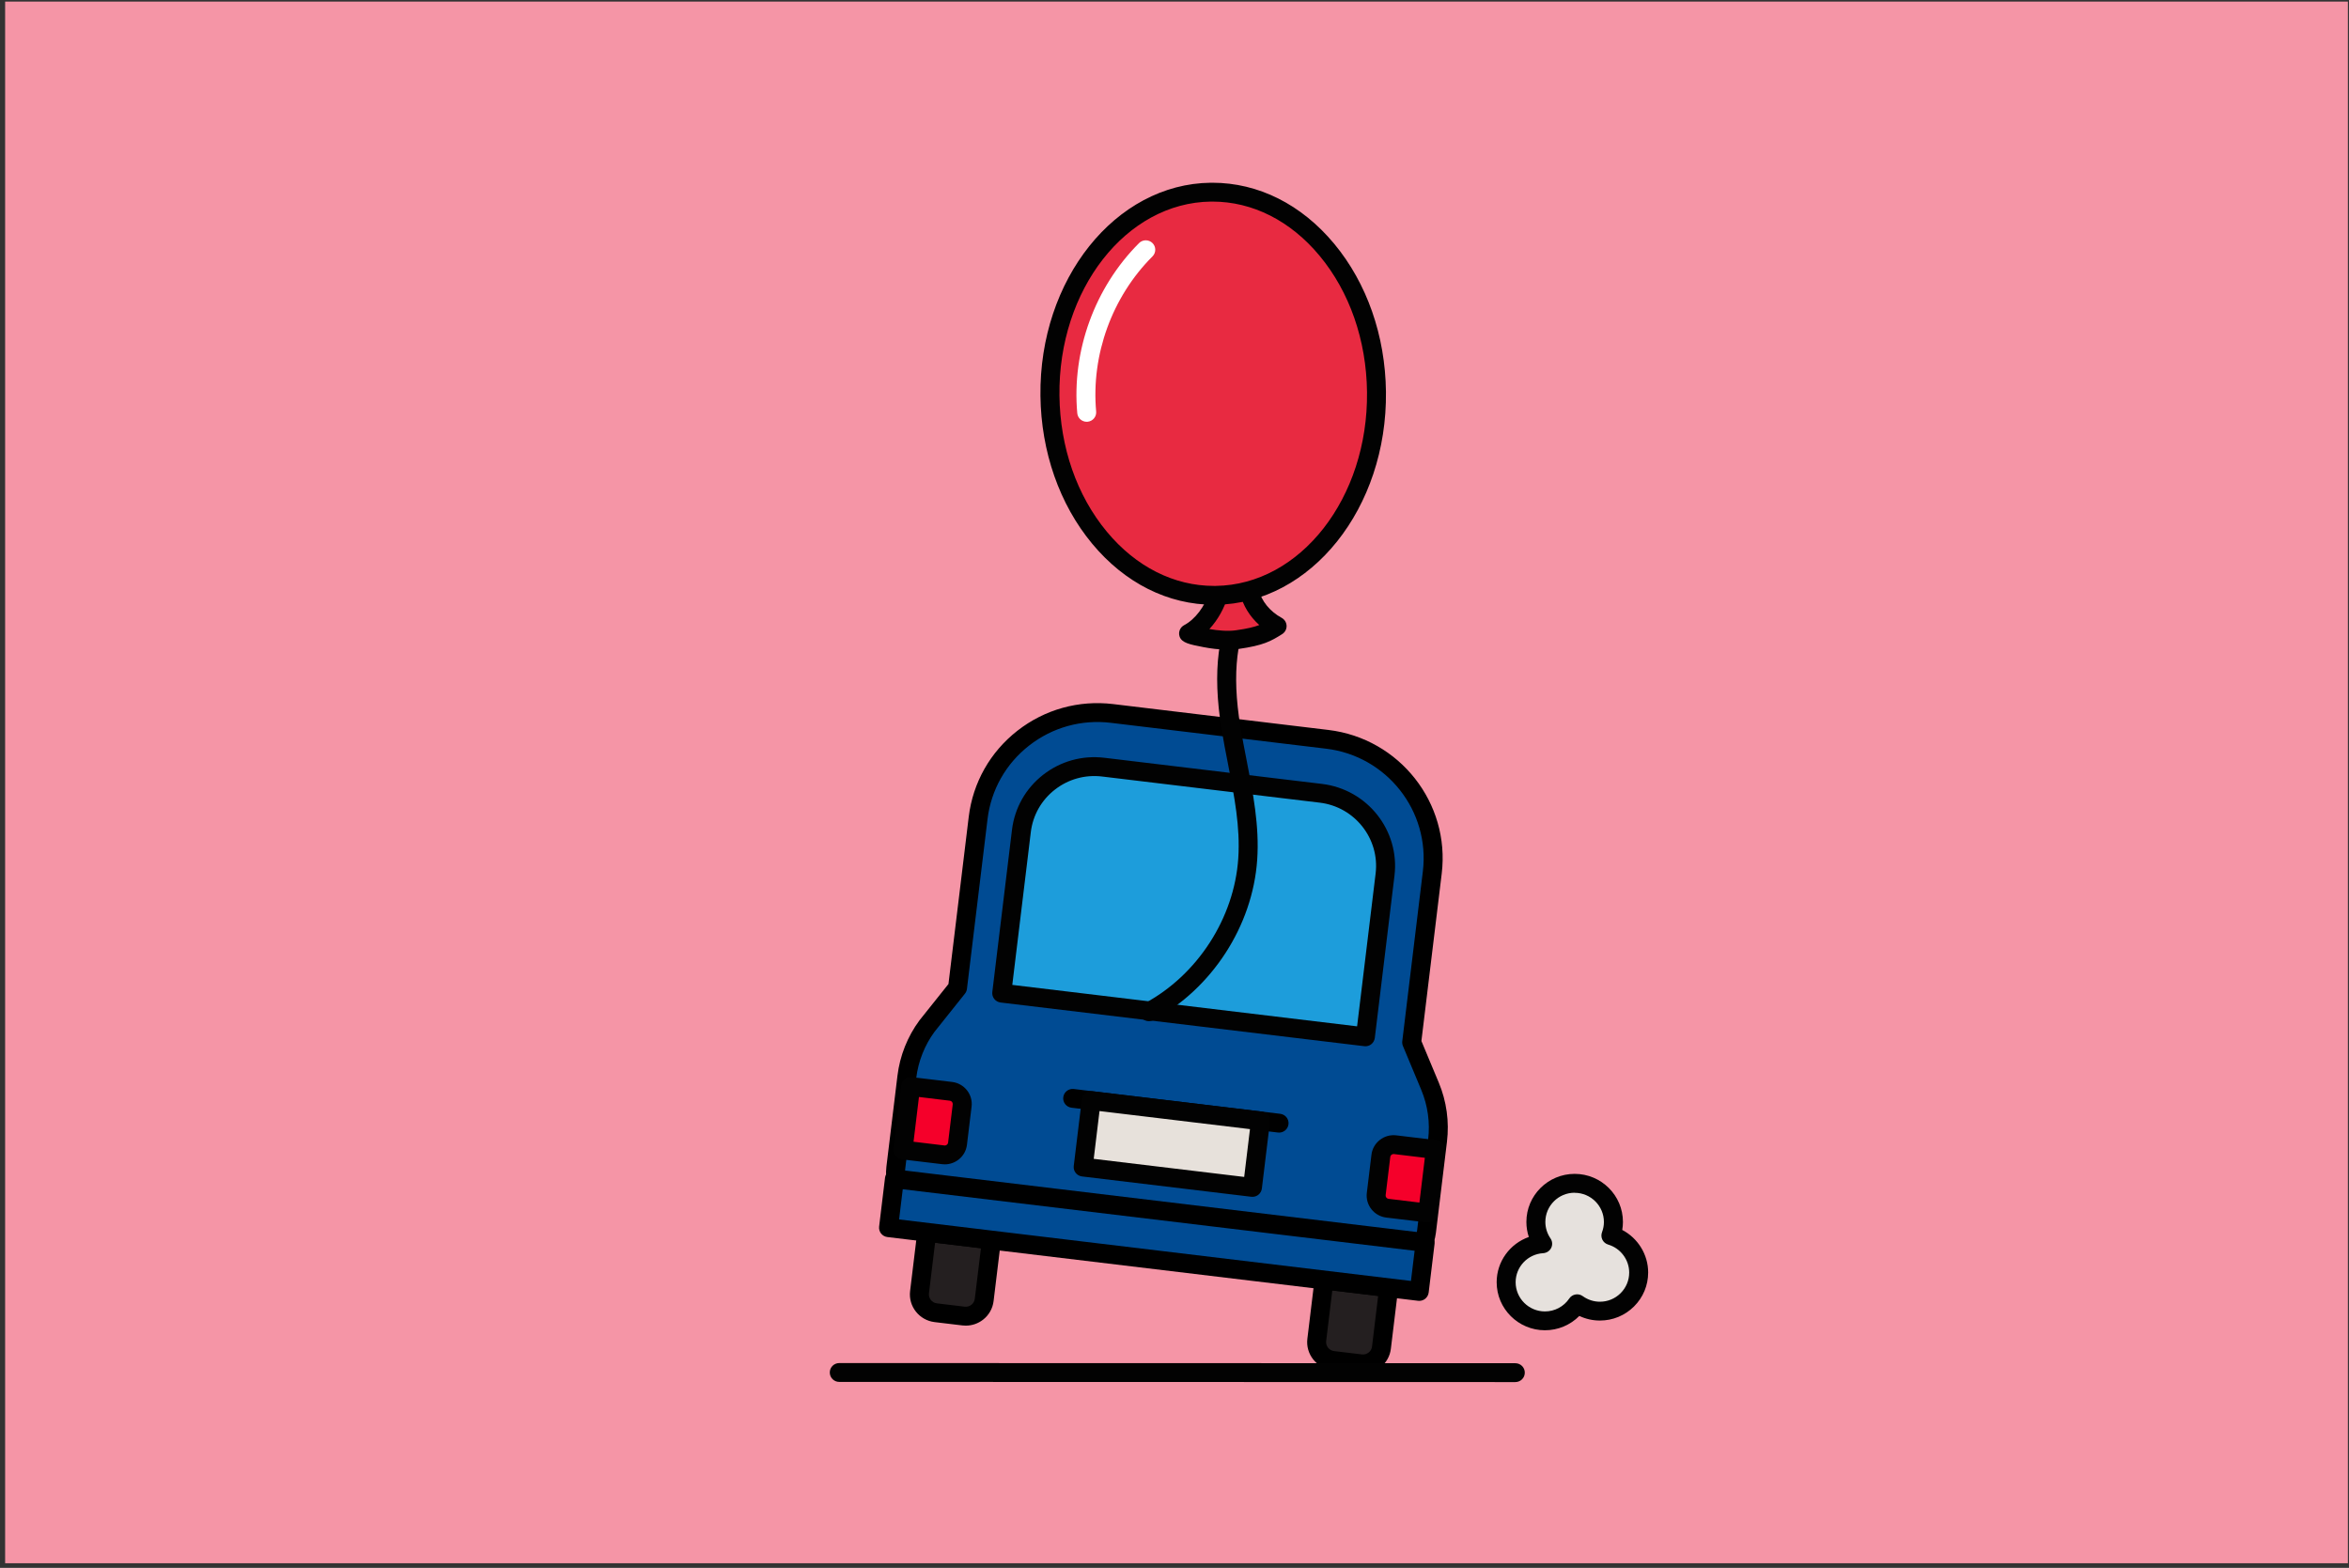 <svg width="376" height="251" viewBox="0 0 376 251" fill="none" xmlns="http://www.w3.org/2000/svg">
<rect x="0" y="0" width="376" height="251" fill="#333333" stroke="none"/>
<rect x="0.822" y="0.254" width="375" height="250" fill="#F595A6"/>
<g clip-path="url(#clip0_1730_9648)">
<path d="M228.903 173.905L225.966 166.868L229.261 139.679C230.535 129.17 223.01 119.621 212.452 118.354L177.985 114.211C167.428 112.944 157.836 120.435 156.562 130.944L153.266 158.133L148.401 164.232C146.63 166.623 145.512 169.442 145.155 172.398L143.388 186.953C142.955 190.513 145.472 193.745 149.009 194.168L221.154 202.836C224.691 203.263 227.906 200.72 228.34 197.159L230.106 182.605C230.464 179.649 230.053 176.648 228.903 173.905Z" fill="#004B93"/>
<path d="M221.936 204.397C221.618 204.397 221.296 204.379 220.975 204.339L148.83 195.67C144.47 195.146 141.353 191.153 141.885 186.775L143.652 172.22C144.041 169.011 145.261 165.939 147.18 163.343C147.189 163.329 147.202 163.311 147.215 163.298L151.817 157.532L155.063 130.766C155.729 125.285 158.497 120.386 162.862 116.976C167.226 113.567 172.668 112.055 178.172 112.713L212.639 116.856C224.011 118.221 232.145 128.543 230.772 139.862L227.521 166.654L230.307 173.323C231.55 176.301 232.001 179.573 231.612 182.783L229.846 197.337C229.591 199.458 228.527 201.351 226.855 202.672C225.433 203.796 223.716 204.392 221.936 204.392V204.397ZM149.608 165.147C148.007 167.321 146.987 169.891 146.661 172.58L144.895 187.135C144.564 189.864 146.491 192.349 149.192 192.674L221.337 201.342C222.642 201.498 223.93 201.134 224.968 200.316C226.01 199.493 226.671 198.306 226.832 196.981L228.599 182.427C228.925 179.733 228.545 176.986 227.503 174.487L224.565 167.45C224.467 167.21 224.427 166.948 224.458 166.69L227.753 139.502C228.925 129.837 221.981 121.022 212.273 119.857L177.806 115.714C173.097 115.149 168.46 116.443 164.735 119.35C161.006 122.262 158.64 126.445 158.073 131.126L154.777 158.315C154.741 158.59 154.634 158.853 154.459 159.07L149.612 165.147H149.608Z" fill="black"/>
<path d="M176.603 122.803L211.434 126.987C217.884 127.762 222.489 133.599 221.71 140.012L218.554 165.975L160.346 158.983L163.502 133.019C164.281 126.606 170.152 122.028 176.603 122.803Z" fill="#1D9DDB"/>
<path d="M218.551 167.49C218.489 167.49 218.431 167.49 218.368 167.481L160.161 160.489C159.33 160.386 158.735 159.635 158.838 158.808L161.986 132.847C162.411 129.344 164.181 126.21 166.976 124.031C169.771 121.853 173.25 120.888 176.778 121.311L211.607 125.494C218.882 126.37 224.087 132.962 223.211 140.195L220.063 166.166C220.014 166.561 219.808 166.926 219.491 167.175C219.222 167.384 218.891 167.495 218.551 167.495V167.49ZM162.035 157.67L217.228 164.303L220.193 139.835C220.868 134.256 216.852 129.166 211.24 128.495L176.411 124.311C173.692 123.987 171.005 124.729 168.85 126.414C166.694 128.094 165.326 130.513 165 133.216L162.035 157.679V157.67Z" fill="#020202"/>
<path d="M145.773 173.937L152.223 174.711C153.346 174.846 154.15 175.865 154.015 176.982L153.272 183.09C153.137 184.207 152.112 185.006 150.988 184.871L144.538 184.096L145.773 173.932L145.773 173.937Z" fill="#F5002A"/>
<path d="M151.236 186.397C151.093 186.397 150.946 186.388 150.803 186.37L144.355 185.597C143.523 185.494 142.928 184.743 143.031 183.916L144.265 173.754C144.314 173.358 144.52 172.994 144.838 172.745C145.155 172.496 145.558 172.385 145.956 172.434L152.404 173.207C154.358 173.443 155.757 175.212 155.52 177.159L154.778 183.267C154.666 184.21 154.188 185.05 153.437 185.637C152.802 186.13 152.032 186.397 151.236 186.397ZM151.165 183.374C151.357 183.396 151.496 183.316 151.558 183.263C151.626 183.214 151.737 183.098 151.76 182.907L152.502 176.799C152.538 176.506 152.328 176.243 152.037 176.208L147.096 175.612L146.228 182.778L151.169 183.374H151.165Z" fill="#020202"/>
<path d="M228.526 194.193L222.076 193.418C220.952 193.284 220.148 192.265 220.284 191.148L221.027 185.04C221.162 183.923 222.187 183.124 223.31 183.259L229.761 184.034L228.525 194.198L228.526 194.193Z" fill="#F5002A"/>
<path d="M228.532 195.701C228.469 195.701 228.411 195.701 228.349 195.692L221.901 194.919C219.947 194.683 218.547 192.914 218.784 190.967L219.526 184.859C219.638 183.916 220.117 183.076 220.868 182.489C221.619 181.902 222.554 181.645 223.502 181.756L229.95 182.529C230.781 182.631 231.376 183.383 231.273 184.21L230.039 194.372C229.99 194.768 229.784 195.132 229.467 195.381C229.198 195.59 228.867 195.701 228.528 195.701H228.532ZM223.068 184.748C222.911 184.748 222.795 184.814 222.741 184.863C222.674 184.912 222.562 185.028 222.54 185.219L221.798 191.327C221.762 191.616 221.972 191.883 222.263 191.918L227.204 192.514L228.071 185.348L223.13 184.752C223.108 184.752 223.086 184.752 223.063 184.752L223.068 184.748Z" fill="#020202"/>
<path d="M148.359 197.268L158.712 198.511L157.546 208.106C157.349 209.726 155.866 210.882 154.237 210.686L149.789 210.152C148.159 209.956 146.996 208.482 147.193 206.862L148.359 197.268Z" fill="#241F20"/>
<path d="M154.598 212.216C154.414 212.216 154.231 212.207 154.048 212.185L149.598 211.652C147.139 211.358 145.382 209.127 145.677 206.686L147.023 195.59L160.388 197.195L159.042 208.286C158.899 209.469 158.3 210.527 157.357 211.265C156.556 211.887 155.595 212.216 154.593 212.216H154.598ZM149.679 198.946L148.695 207.042C148.601 207.833 149.169 208.553 149.965 208.651L154.414 209.184C154.799 209.229 155.184 209.127 155.488 208.886C155.792 208.646 155.988 208.304 156.033 207.922L157.017 199.827L149.679 198.946Z" fill="black"/>
<path d="M211.949 204.908L222.302 206.152L221.135 215.746C220.939 217.366 219.456 218.522 217.827 218.327L213.378 217.792C211.749 217.596 210.586 216.122 210.783 214.503L211.949 204.908Z" fill="#241F20"/>
<path d="M218.183 219.858C218 219.858 217.821 219.849 217.638 219.827L213.188 219.293C210.729 219 208.972 216.768 209.267 214.328L210.613 203.232L223.978 204.837L222.632 215.928C222.489 217.111 221.89 218.169 220.947 218.907C220.146 219.529 219.185 219.858 218.183 219.858ZM218 216.826C218.384 216.871 218.764 216.768 219.073 216.528C219.377 216.288 219.574 215.946 219.618 215.564L220.598 207.468L213.26 206.588L212.276 214.683C212.182 215.475 212.75 216.195 213.546 216.293L217.995 216.826H218Z" fill="black"/>
<path d="M228.132 198.907L143.182 188.702L142.23 196.531L227.181 206.736L228.132 198.907Z" fill="#004B93"/>
<path d="M227.177 208.251C227.114 208.251 227.056 208.251 226.994 208.242L142.042 198.035C141.21 197.933 140.616 197.182 140.719 196.355L141.667 188.526C141.716 188.131 141.921 187.766 142.239 187.517C142.556 187.268 142.959 187.157 143.357 187.206L228.308 197.413C229.14 197.515 229.735 198.266 229.632 199.093L228.684 206.922C228.635 207.317 228.429 207.682 228.112 207.931C227.843 208.14 227.512 208.251 227.173 208.251H227.177ZM143.916 195.217L225.849 205.063L226.435 200.231L144.502 190.384L143.916 195.217Z" fill="black"/>
<path d="M204.738 181.311C204.676 181.311 204.618 181.311 204.555 181.302L171.519 177.332C170.687 177.23 170.092 176.479 170.195 175.652C170.294 174.825 171.049 174.234 171.885 174.336L204.922 178.306C205.753 178.408 206.348 179.16 206.245 179.986C206.151 180.751 205.498 181.316 204.738 181.316V181.311Z" fill="black"/>
<path d="M201.777 179.443L174.68 176.188L173.386 186.833L200.483 190.089L201.777 179.443Z" fill="#E7E1DB"/>
<path d="M200.478 191.598C200.415 191.598 200.357 191.598 200.294 191.589L173.196 188.335C172.365 188.233 171.77 187.482 171.873 186.655L173.165 176.008C173.214 175.612 173.42 175.248 173.738 174.999C174.055 174.75 174.457 174.639 174.855 174.688L201.953 177.942C202.785 178.044 203.38 178.795 203.277 179.622L201.985 190.269C201.935 190.665 201.73 191.029 201.412 191.278C201.144 191.487 200.813 191.598 200.473 191.598H200.478ZM175.07 185.517L199.154 188.411L200.08 180.76L175.996 177.866L175.07 185.517Z" fill="#020202"/>
<path d="M242.551 221.254L134.338 221.227C133.502 221.227 132.822 220.552 132.822 219.716C132.822 218.88 133.502 218.209 134.343 218.209L242.555 218.235C243.396 218.235 244.076 218.911 244.071 219.747C244.071 220.583 243.392 221.254 242.551 221.254Z" fill="#020202"/>
<path d="M257.861 197.786C258.116 197.11 258.263 196.377 258.263 195.612C258.263 192.198 255.486 189.429 252.057 189.429C248.627 189.429 245.846 192.194 245.846 195.608C245.846 196.906 246.248 198.111 246.937 199.102C243.677 199.289 241.088 201.969 241.088 205.263C241.088 208.678 243.865 211.447 247.294 211.447C249.445 211.447 251.341 210.358 252.455 208.704C253.479 209.442 254.731 209.887 256.095 209.887C259.524 209.887 262.306 207.122 262.306 203.708C262.306 200.902 260.432 198.542 257.861 197.782V197.786Z" fill="#E6E1DD"/>
<path d="M247.295 212.959C243.034 212.959 239.568 209.509 239.568 205.268C239.568 201.943 241.706 199.089 244.715 198.026C244.456 197.253 244.326 196.439 244.326 195.612C244.326 191.371 247.792 187.922 252.053 187.922C256.315 187.922 259.78 191.371 259.78 195.612C259.78 196.044 259.744 196.47 259.668 196.897C262.168 198.204 263.822 200.831 263.818 203.712C263.818 205.766 263.013 207.695 261.555 209.149C260.097 210.602 258.157 211.403 256.091 211.403C254.942 211.403 253.824 211.149 252.8 210.665C251.36 212.123 249.388 212.959 247.295 212.959ZM252.053 190.94C249.468 190.94 247.362 193.034 247.362 195.612C247.362 196.559 247.649 197.475 248.185 198.253C248.494 198.702 248.538 199.284 248.297 199.773C248.055 200.262 247.568 200.582 247.023 200.618C244.545 200.76 242.605 202.805 242.605 205.272C242.605 207.846 244.706 209.944 247.295 209.944C248.86 209.944 250.318 209.171 251.19 207.873C251.418 207.531 251.78 207.299 252.187 207.228C252.594 207.157 253.014 207.251 253.345 207.495C254.155 208.077 255.103 208.389 256.091 208.389C257.343 208.389 258.519 207.904 259.404 207.024C260.29 206.144 260.782 204.97 260.782 203.721C260.782 201.667 259.4 199.827 257.423 199.244C257.021 199.124 256.681 198.844 256.493 198.471C256.306 198.097 256.283 197.657 256.431 197.266C256.632 196.733 256.735 196.177 256.735 195.626C256.735 193.052 254.633 190.953 252.044 190.953L252.053 190.94Z" fill="#020202"/>
<path d="M183.909 163.48C183.368 163.48 182.845 163.191 182.572 162.684C182.174 161.951 182.452 161.035 183.19 160.64C191.663 156.101 197.557 146.992 198.205 137.439C198.545 132.415 197.579 127.49 196.56 122.28C196.206 120.479 195.84 118.616 195.54 116.767C194.024 107.476 194.932 100.39 198.313 95.109C198.764 94.406 199.703 94.198 200.41 94.647C201.116 95.096 201.326 96.029 200.875 96.731C197.915 101.359 197.15 107.756 198.541 116.287C198.836 118.087 199.193 119.923 199.542 121.702C200.557 126.876 201.608 132.224 201.237 137.643C200.517 148.21 193.997 158.279 184.629 163.298C184.401 163.422 184.155 163.48 183.909 163.48Z" fill="#020202"/>
<path d="M194.981 95.265C194.328 97.594 192.535 100.226 190.255 101.417C190.188 101.453 194.664 102.88 198.049 102.395C201.908 101.844 202.874 101.217 204.421 100.239C202.091 98.972 200.504 96.9 200.007 94.74" fill="#E82A41"/>
<path d="M196.537 104.004C195.102 104.004 193.68 103.8 192.611 103.591C190.452 103.173 189.146 102.92 188.81 101.884C188.582 101.186 188.895 100.421 189.548 100.079C191.279 99.177 192.911 97.029 193.519 94.86C193.743 94.055 194.583 93.588 195.388 93.811C196.198 94.033 196.667 94.869 196.443 95.669C195.996 97.274 195.004 99.168 193.586 100.701C194.91 100.932 196.493 101.092 197.834 100.901C199.654 100.643 200.741 100.381 201.572 100.061C200.043 98.688 198.956 96.931 198.532 95.078C198.344 94.264 198.854 93.455 199.672 93.268C200.495 93.082 201.304 93.588 201.492 94.402C201.908 96.207 203.276 97.892 205.154 98.91C205.624 99.168 205.923 99.652 205.941 100.186C205.959 100.719 205.691 101.221 205.239 101.51C203.424 102.657 202.225 103.324 198.268 103.889C197.704 103.969 197.119 104.004 196.537 104.004Z" fill="#020202"/>
<path d="M194.566 95.309C209 95.143 220.534 80.561 220.327 62.737C220.121 44.914 208.252 30.599 193.818 30.765C179.385 30.93 167.851 45.513 168.058 63.336C168.264 81.159 180.132 95.474 194.566 95.309Z" fill="#E82A41"/>
<path d="M194.32 96.816C186.977 96.816 180.06 93.353 174.819 87.036C169.592 80.737 166.649 72.33 166.542 63.368C166.319 44.746 178.544 29.44 193.788 29.254C193.881 29.254 193.975 29.254 194.069 29.254C201.412 29.254 208.329 32.717 213.57 39.034C218.797 45.333 221.74 53.739 221.847 62.701C222.07 81.328 209.85 96.634 194.601 96.816C194.507 96.816 194.414 96.816 194.32 96.816ZM194.069 32.272C193.989 32.272 193.908 32.272 193.828 32.272C180.256 32.437 169.377 46.369 169.583 63.333C169.681 71.61 172.373 79.345 177.167 85.115C181.817 90.721 187.903 93.797 194.329 93.797C194.409 93.797 194.49 93.797 194.57 93.797C208.146 93.633 219.021 79.701 218.815 62.737C218.717 54.459 216.025 46.724 211.231 40.954C206.581 35.348 200.495 32.272 194.069 32.272Z" fill="#020202"/>
<path d="M173.947 67.52C173.169 67.52 172.507 66.929 172.436 66.147C171.537 56.184 175.235 46.004 182.327 38.914C182.917 38.322 183.879 38.322 184.473 38.909C185.068 39.496 185.072 40.452 184.478 41.043C178.012 47.507 174.64 56.789 175.458 65.876C175.535 66.707 174.917 67.44 174.081 67.516C174.037 67.516 173.987 67.52 173.943 67.52H173.947Z" fill="white"/>
</g>
<defs>
<clipPath id="clip0_1730_9648">
<rect width="131" height="192" fill="white" transform="translate(132.822 29.254)"/>
</clipPath>
</defs>
</svg>
